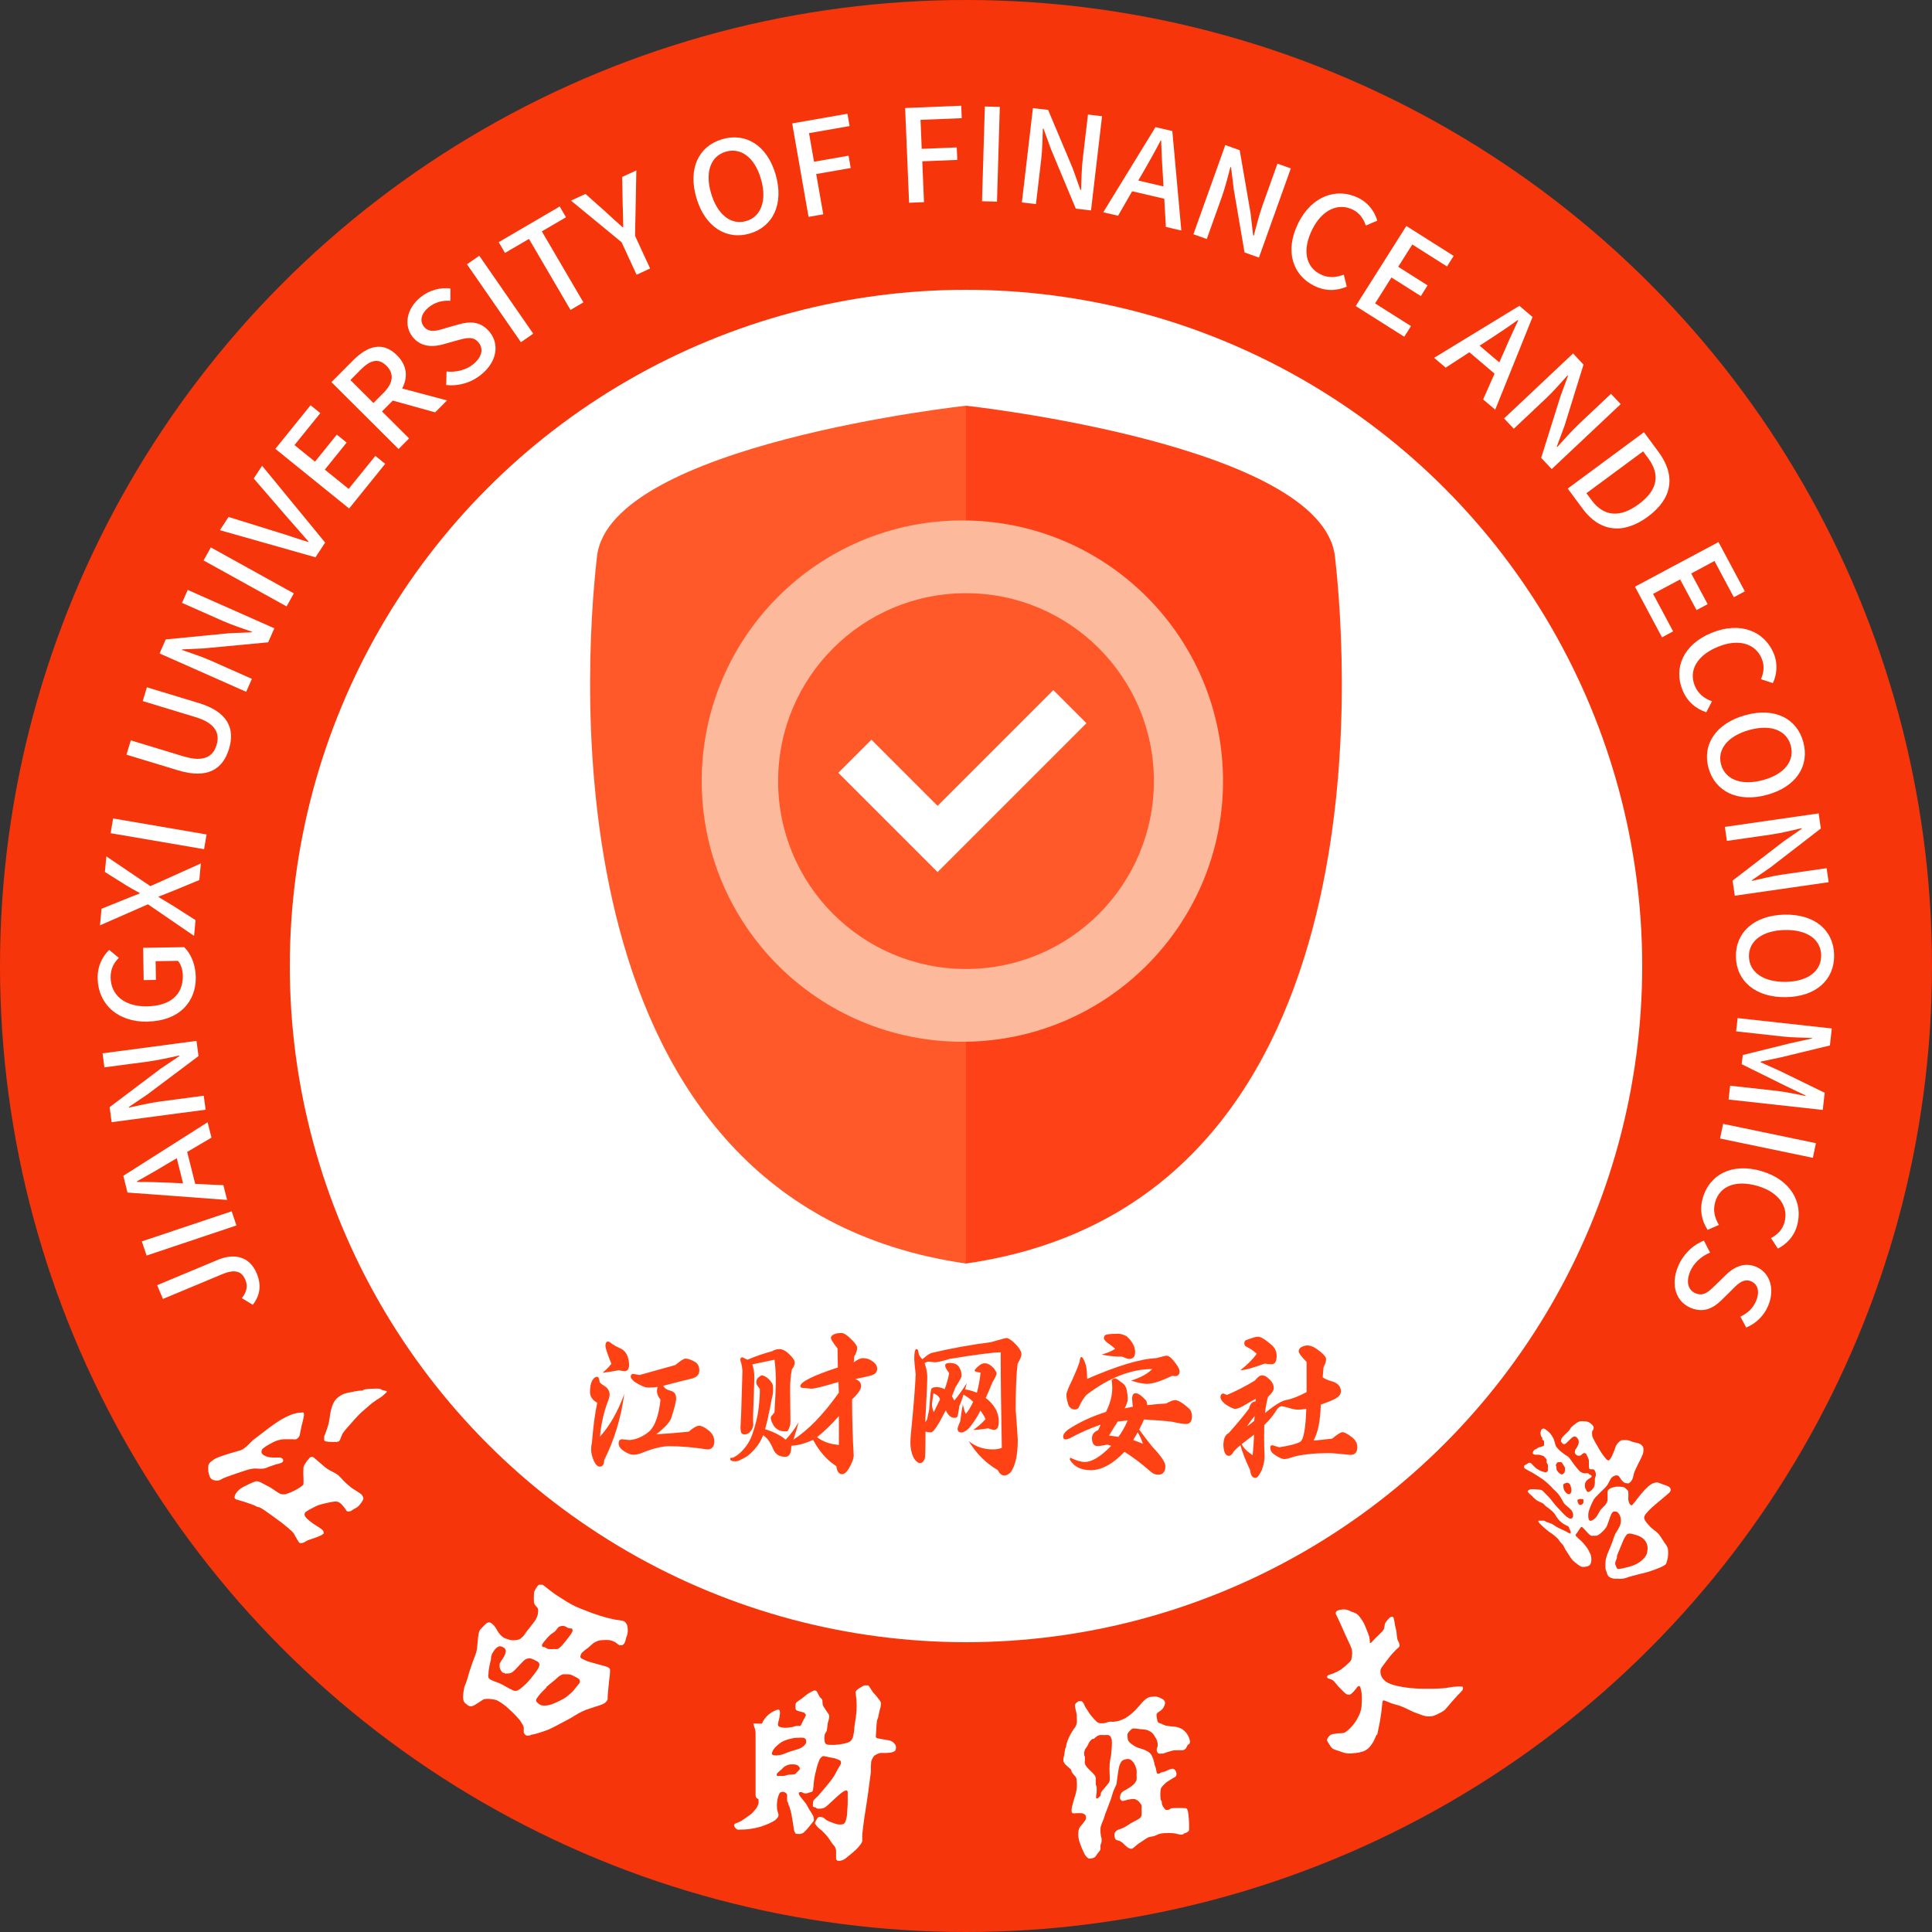 <?xml version="1.0" encoding="UTF-8"?>
<svg xmlns="http://www.w3.org/2000/svg" viewBox="0 0 240 240">
  <rect x="0" y="0" width="240" height="240" fill="#333333" stroke="none"/>
  <defs>
    <style>
      .cls-1 {
        fill: #f7350a;
      }

      .cls-2 {
        fill: #fdb99c;
      }

      .cls-3, .cls-4 {
        fill: #fff;
      }

      .cls-4 {
        fill-rule: evenodd;
      }

      .cls-5 {
        fill: none;
      }

      .cls-6 {
        isolation: isolate;
      }

      .cls-7 {
        fill: #fe4116;
      }

      .cls-8 {
        fill: #ff4213;
      }

      .cls-9 {
        fill: #ff592a;
      }
    </style>
  </defs>
  <g id="_基本园" data-name="基本园" class="cls-6">
    <g id="_基本园-2" data-name="基本园">
      <circle class="cls-1" cx="120" cy="120" r="120"/>
    </g>
  </g>
  <g id="_椭圆_2" data-name="椭圆 2" class="cls-6">
    <g id="_椭圆_2-2" data-name="椭圆 2">
      <circle class="cls-3" cx="120" cy="120" r="84"/>
    </g>
  </g>
  <g id="JIANGXI_UNIVERSITY_OF_FINANCE_AND_ECONOMICS" data-name="JIANGXI UNIVERSITY OF FINANCE AND ECONOMICS">
    <g id="JIANGXI_UNIVERSITY_OF_FINANCE_AND_ECONOMICS-2" data-name="JIANGXI UNIVERSITY OF FINANCE AND ECONOMICS">
      <path class="cls-5" d="M120,24.98c52.95,0,95.87,42.92,95.87,95.87s-42.92,95.87-95.87,95.87S24.13,173.8,24.13,120.85,120,24.98,120,24.98Z"/>
      <path class="cls-3" d="M31.41,162.09l-1.37-.83c.65-.81.74-1.54.45-2.25-.46-1.09-1.27-1.39-2.87-.73l-7.38,3.08-.72-1.71,7.54-3.15c1.95-.81,3.91-.52,4.83,1.69.61,1.46.42,2.72-.49,3.9Z"/>
      <path class="cls-3" d="M18.21,155.97l-.59-1.76,11.16-3.74.59,1.76-11.16,3.74Z"/>
      <path class="cls-3" d="M23.25,143.1l1,3.97,3.5.16.46,1.83-12.37-.92-.52-2.08,10.47-6.65.48,1.91-3.02,1.78ZM21.95,143.89l-1.42.83c-1.14.7-2.33,1.36-3.53,2.04l.02.06c1.39,0,2.73.04,4.07.1l1.65.08-.78-3.12Z"/>
      <path class="cls-3" d="M13.87,139.42l-.25-1.89,6.34-4.78,2.31-1.55v-.08c-1.2.25-2.59.58-3.86.75l-5.44.72-.23-1.74,11.67-1.55.25,1.89-6.37,4.78-2.28,1.54v.08c1.2-.25,2.53-.58,3.8-.75l5.5-.73.23,1.74-11.67,1.55Z"/>
      <path class="cls-3" d="M18.36,126.92c-3.84.06-6.18-2.27-6.23-5.39-.03-1.66.69-2.79,1.43-3.53l1.2.99c-.58.58-1.03,1.31-1.02,2.45.04,2.19,1.75,3.62,4.52,3.57,2.8-.04,4.49-1.37,4.45-3.8-.01-.72-.23-1.44-.61-1.85l-2.77.04.04,2.33-1.52.02-.07-4.01,5.1-.08c.8.77,1.41,2.09,1.44,3.7.05,3.15-2.12,5.47-5.97,5.54Z"/>
      <path class="cls-3" d="M18.39,112.33l-5.97,2.62.19-2.06,2.87-1.16c.57-.24,1.12-.44,1.85-.73v-.08c-.67-.37-1.17-.64-1.69-.96l-2.61-1.64.18-1.94,5.47,3.7,6.27-2.82-.19,2.06-3.06,1.27c-.62.25-1.25.49-2,.79v.06c.68.4,1.26.75,1.82,1.09l2.77,1.77-.18,1.96-5.74-3.93Z"/>
      <path class="cls-3" d="M13.74,103.5l.31-1.83,11.61,1.99-.31,1.83-11.61-1.99Z"/>
      <path class="cls-3" d="M22.14,95.7l-6.43-1.95.54-1.78,6.55,1.99c2.54.77,3.67.01,4.1-1.4.43-1.42-.08-2.71-2.62-3.48l-6.55-1.99.52-1.71,6.43,1.95c3.67,1.11,4.52,3.21,3.77,5.7-.76,2.49-2.63,3.78-6.31,2.67Z"/>
      <path class="cls-3" d="M19.82,81.17l.77-1.74,7.9-.77,2.78-.11.03-.07c-1.15-.4-2.51-.85-3.68-1.37l-5.01-2.22.71-1.61,10.76,4.77-.77,1.74-7.93.75-2.75.13-.03.07c1.15.4,2.45.82,3.62,1.34l5.07,2.25-.71,1.61-10.76-4.77Z"/>
      <path class="cls-3" d="M25.29,69.62l.9-1.62,10.31,5.71-.9,1.62-10.31-5.71Z"/>
      <path class="cls-3" d="M27.31,65.87l1.08-1.65,6.06,1.88c1.34.4,2.45.82,3.81,1.22l.04-.07c-.92-1.08-1.72-1.95-2.64-3.01l-4.14-4.8,1.04-1.58,7.83,9.54-1.2,1.83-11.88-3.37Z"/>
      <path class="cls-3" d="M34.21,55.75l4.37-5.41,1.21.98-3.21,3.97,2.55,2.06,2.71-3.36,1.22.99-2.71,3.36,2.96,2.39,3.32-4.1,1.22.99-4.48,5.55-9.15-7.4Z"/>
      <path class="cls-3" d="M54.04,51.22l-5.25-1.46-1.34,1.35,3.37,3.35-1.31,1.32-8.34-8.31,2.72-2.73c1.72-1.72,3.62-2.41,5.42-.61,1.29,1.29,1.37,2.75.65,4.13l5.57,1.48-1.48,1.49ZM46.39,50.06l1.25-1.26c1.21-1.21,1.36-2.37.36-3.37-1.01-1-2.02-.7-3.22.52l-1.25,1.26,2.87,2.86Z"/>
      <path class="cls-3" d="M55.43,47.83l.04-1.68c1.19.12,2.43-.18,3.31-.9,1.11-.9,1.3-1.92.68-2.69-.68-.83-1.51-.59-2.66-.28l-1.71.48c-1.18.34-2.73.44-3.81-.88-1.17-1.44-.78-3.55.96-4.96,1.07-.87,2.44-1.24,3.71-1.09v1.53c-1-.05-1.88.16-2.69.81-.93.76-1.18,1.7-.58,2.43.64.78,1.61.49,2.6.18l1.69-.48c1.45-.42,2.78-.38,3.87.96,1.19,1.47.94,3.65-1.06,5.27-1.25,1.02-2.83,1.47-4.34,1.3Z"/>
      <path class="cls-3" d="M58.01,32.83l1.53-1.06,6.7,9.68-1.53,1.06-6.7-9.68Z"/>
      <path class="cls-3" d="M65.71,29.68l-2.98,1.74-.78-1.34,7.58-4.43.78,1.34-3,1.75,5.16,8.82-1.6.94-5.16-8.82Z"/>
      <path class="cls-3" d="M77.2,30.08l-6.27-5.16,1.8-.83,2.54,2.26c.7.65,1.35,1.25,2.09,1.89l.06-.03c-.03-.97-.02-1.88-.07-2.82l-.06-3.41,1.76-.81-.16,8.13,1.87,4.05-1.68.78-1.87-4.05Z"/>
      <path class="cls-3" d="M86.5,24.55c-1.06-3.64.31-6.41,3.22-7.26,2.9-.85,5.57.74,6.63,4.38,1.06,3.64-.31,6.49-3.21,7.34-2.9.85-5.58-.82-6.64-4.46ZM94.52,22.21c-.78-2.66-2.48-3.91-4.35-3.37s-2.62,2.52-1.84,5.17,2.48,3.99,4.36,3.45,2.61-2.6,1.83-5.25Z"/>
      <path class="cls-3" d="M98.4,15.33l6.87-1.2.27,1.53-5.04.88.62,3.55,4.29-.75.27,1.53-4.29.75.88,5-1.83.32-2.03-11.6Z"/>
      <path class="cls-3" d="M112.44,13.42l6.97-.29.06,1.55-5.12.21.15,3.6,4.35-.18.07,1.55-4.35.18.21,5.07-1.85.08-.49-11.77Z"/>
      <path class="cls-3" d="M122.35,13.23l1.85.05-.35,11.77-1.86-.05.35-11.77Z"/>
      <path class="cls-3" d="M128.31,13.43l1.89.22,3.08,7.32.93,2.62h.08c.05-1.21.07-2.64.22-3.91l.64-5.45,1.75.21-1.37,11.7-1.89-.22-3.07-7.35-.94-2.59h-.08c-.05,1.21-.06,2.58-.21,3.85l-.65,5.52-1.75-.2,1.37-11.7Z"/>
      <path class="cls-3" d="M144.63,24.69l-3.99-.93-1.75,3.04-1.84-.43,6.49-10.58,2.09.49,1.12,12.36-1.92-.45-.2-3.5ZM144.53,23.17l-.09-1.65c-.1-1.34-.14-2.7-.2-4.07h-.06c-.63,1.22-1.29,2.4-1.95,3.55l-.83,1.43,3.13.73Z"/>
      <path class="cls-3" d="M152.21,18.02l1.79.64,1.35,7.82.32,2.76.08.03c.32-1.18.66-2.57,1.09-3.77l1.85-5.17,1.66.59-3.96,11.08-1.79-.64-1.34-7.85-.33-2.73-.08-.03c-.32,1.18-.64,2.51-1.07,3.71l-1.87,5.23-1.66-.59,3.96-11.08Z"/>
      <path class="cls-3" d="M161.26,27.74c1.7-3.44,4.82-4.47,7.49-3.15,1.32.65,2.04,1.79,2.34,2.82l-1.43.61c-.27-.83-.74-1.54-1.6-1.97-1.82-.9-3.84,0-5.06,2.48-1.24,2.51-.82,4.63,1.04,5.55.96.48,1.92.41,2.89.04l.37,1.49c-1.33.56-2.67.57-4.04-.1-2.65-1.31-3.71-4.3-2-7.76Z"/>
      <path class="cls-3" d="M174.7,28.07l5.88,3.72-.83,1.31-4.31-2.73-1.75,2.77,3.65,2.31-.84,1.33-3.65-2.31-2.03,3.22,4.46,2.82-.84,1.32-6.03-3.81,6.29-9.95Z"/>
      <path class="cls-3" d="M185.65,46.41l-3.12-2.65-2.94,1.91-1.44-1.22,10.59-6.46,1.64,1.39-4.64,11.51-1.5-1.27,1.42-3.21ZM186.25,45.01l.67-1.51c.52-1.23,1.1-2.46,1.68-3.71l-.05-.04c-1.12.81-2.24,1.56-3.36,2.29l-1.39.9,2.45,2.08Z"/>
      <path class="cls-3" d="M195.4,43.9l1.31,1.39-2.35,7.58-.97,2.61.05.06c.82-.9,1.76-1.98,2.69-2.86l3.99-3.76,1.21,1.28-8.57,8.07-1.31-1.39,2.38-7.6.95-2.59-.05-.06c-.82.9-1.71,1.94-2.64,2.82l-4.04,3.81-1.21-1.28,8.57-8.07Z"/>
      <path class="cls-3" d="M204.21,53.68l1.82,2.46c2.15,2.91,1.77,5.75-1.32,8.04-3.07,2.27-6,1.87-8.09-.96l-1.87-2.53,9.47-7ZM197.71,62.13c1.5,2.03,3.51,2.24,5.86.5,2.37-1.75,2.68-3.67,1.18-5.7l-.64-.86-7.04,5.2.64.86Z"/>
      <path class="cls-3" d="M213.47,67.32l3.28,6.14-1.37.73-2.4-4.5-2.89,1.55,2.04,3.81-1.38.74-2.04-3.81-3.36,1.79,2.49,4.66-1.38.74-3.36-6.29,10.39-5.55Z"/>
      <path class="cls-3" d="M212.66,78.6c3.56-1.45,6.57-.15,7.69,2.6.55,1.36.34,2.69-.12,3.66l-1.48-.49c.35-.8.47-1.64.11-2.53-.77-1.88-2.87-2.55-5.43-1.5-2.59,1.05-3.68,2.91-2.9,4.84.4.99,1.16,1.58,2.14,1.94l-.71,1.36c-1.36-.46-2.38-1.35-2.95-2.75-1.12-2.74.07-5.68,3.64-7.13Z"/>
      <path class="cls-3" d="M216.81,88.84c3.66-1.01,6.4.41,7.2,3.33s-.83,5.55-4.48,6.56c-3.66,1.01-6.48-.41-7.29-3.32s.91-5.56,4.57-6.57ZM219.02,96.9c2.67-.73,3.95-2.41,3.43-4.3-.52-1.88-2.47-2.66-5.14-1.92s-4.03,2.42-3.51,4.3c.52,1.88,2.55,2.65,5.22,1.92Z"/>
      <path class="cls-3" d="M225.92,101.04l.27,1.88-6.28,4.85-2.29,1.58v.08c1.2-.27,2.59-.62,3.86-.8l5.43-.78.25,1.74-11.66,1.68-.27-1.88,6.32-4.86,2.26-1.57v-.08c-1.2.27-2.53.61-3.79.79l-5.5.79-.25-1.74,11.66-1.68Z"/>
      <path class="cls-3" d="M221.68,113.62c3.79-.08,6.1,1.97,6.16,5,.06,3.02-2.17,5.18-5.96,5.25s-6.18-1.99-6.24-5.01c-.06-3.02,2.25-5.16,6.04-5.24ZM221.85,121.97c2.77-.05,4.42-1.37,4.38-3.32-.04-1.95-1.74-3.18-4.51-3.12-2.77.06-4.5,1.35-4.46,3.3s1.82,3.19,4.59,3.14Z"/>
      <path class="cls-3" d="M227.55,127.76l-.23,2.11-6.15,1.49c-.81.18-1.63.33-2.46.52v.08c.76.36,1.53.67,2.28,1.02l5.68,2.77-.24,2.13-11.7-1.29.19-1.72,5.79.64c1.05.12,2.54.43,3.6.64v-.06s-2.59-1.24-2.59-1.24l-5.36-2.65.13-1.14,5.81-1.44,2.8-.62v-.06c-1.07-.04-2.59-.06-3.64-.18l-5.79-.64.18-1.65,11.7,1.29Z"/>
      <path class="cls-3" d="M225.58,142.01l-.38,1.82-11.53-2.4.38-1.82,11.53,2.4Z"/>
      <path class="cls-3" d="M218.82,145.48c3.68,1.08,5.24,3.97,4.4,6.83-.41,1.41-1.41,2.32-2.37,2.79l-.85-1.3c.77-.41,1.39-.99,1.66-1.91.57-1.95-.66-3.78-3.31-4.56-2.69-.79-4.7-.01-5.28,1.98-.3,1.03-.08,1.96.46,2.85l-1.4.62c-.78-1.21-1.02-2.53-.6-3.99.83-2.84,3.59-4.4,7.29-3.31Z"/>
      <path class="cls-3" d="M211.66,154.11l.77,1.49c-1.11.46-2.05,1.32-2.48,2.37-.54,1.32-.23,2.31.69,2.69.99.41,1.61-.2,2.46-1.02l1.27-1.24c.88-.87,2.19-1.69,3.77-1.04,1.72.71,2.38,2.75,1.52,4.82-.52,1.27-1.55,2.25-2.74,2.73l-.72-1.35c.89-.43,1.57-1.03,1.96-1.99.46-1.11.22-2.05-.65-2.41-.93-.38-1.65.34-2.37,1.08l-1.25,1.23c-1.08,1.06-2.26,1.66-3.86,1-1.75-.72-2.57-2.75-1.58-5.14.62-1.49,1.78-2.64,3.2-3.21Z"/>
    </g>
  </g>
  <g id="_形状_1" data-name="形状 1" class="cls-6">
    <g id="_形状_1-2" data-name="形状 1">
      <path class="cls-9" d="M74.16,69.12c-1.6,13.92-6.21,80.36,45.84,87.84V50.4s-44.24,4.8-45.84,18.72Z"/>
    </g>
  </g>
  <g id="_形状_2" data-name="形状 2" class="cls-6">
    <g id="_形状_2-2" data-name="形状 2">
      <path class="cls-7" d="M165.83,69.12c-1.6-13.92-45.84-18.72-45.84-18.72v106.56c52.05-7.48,47.44-73.92,45.84-87.84Z"/>
    </g>
    <circle class="cls-2" cx="119.55" cy="97.03" r="32.38"/>
    <circle class="cls-9" cx="120" cy="97.03" r="23.34"/>
  </g>
  <g id="_江财网安社" data-name="江财网安社">
    <g>
      <rect class="cls-5" x="54.68" y="167.33" width="130.61" height="19.91"/>
      <path class="cls-8" d="M74.19,171.03c.15,0,.25.21.3.64.03.11.25.29.66.54.39.27.58.62.58,1.06,0,.21-.13.63-.38,1.26-.43,1.27-.7,2.58-.82,3.94,1.23-1.37,2.23-3.14,3.02-5.3-.41,2.99-1.25,5.73-2.5,8.22,0,.53-.19.8-.56.8-.27,0-.52-.27-.76-.8-.2-.52-.3-.97-.3-1.34,0-.27.03-.55.1-.84.17-2.05.39-3.71.66-4.96-.6-.32-.9-.77-.9-1.34s.09-1.05.26-1.38c.17-.33.39-.5.64-.5ZM74.85,170.53c.43-.35.79-.72,1.1-1.12-.49-1.2-.74-1.94-.74-2.22,0-.36.11-.54.34-.54.09,0,.27.11.52.32.23.16.57.35,1.04.56.63.28.97.93,1.04,1.96,0,.56-.19.84-.56.84-.19,0-.43-.04-.74-.12-.69.15-1.36.25-2,.32ZM78.21,178.89c.91-.08,1.75-.47,2.54-1.16.67-.72,1.1-2.01,1.3-3.86-.29-.36-.44-.71-.44-1.04,0-.2.03-.38.08-.54-.31.05-.69.08-1.16.08-.41,0-.99-.25-1.74-.74-.29-.27-.44-.47-.44-.6,0-.24.11-.36.34-.36l.76.14c1.97-.56,3.45-.97,4.44-1.24.64-.53,1.06-.8,1.26-.8.29,0,.63.11,1.02.32.47.21.7.59.7,1.14s-.33.88-1,1.04l-1.16.28-2.34.6c.2.32.5.52.9.6.25.07.44.18.55.33s.17.36.17.63c0,.39-.2,1.19-.6,2.42-.17.53-.79,1.21-1.86,2.04,1.01-.05,2.35-.16,4.02-.32.57-.49,1.01-.74,1.3-.74s.67.19,1.18.58c.47.39.7.84.7,1.36,0,.67-.29,1-.88,1-1.73-.27-3.31-.4-4.72-.4-.87,0-1.99.27-3.36.82-.39.16-.75.24-1.1.24s-.78-.18-1.3-.54c-.35-.27-.52-.56-.52-.88s.15-.5.44-.5l.92.1Z"/>
      <path class="cls-8" d="M108.97,170.01c0,.43-.25.71-.76.86-.51.13-1.17.28-1.98.44.49.16.74.45.74.88,0,.39-.37.93-1.12,1.64,0,2.44.07,4.77.2,6.98,0,.29-.13.71-.4,1.24-.36.72-.71,1.08-1.04,1.08-.39,0-.63-.33-.72-1-1.15-.73-2.11-1.82-2.88-3.26-1.07.47-1.97.71-2.7.72l-.02.12c0,.84-.25,1.26-.74,1.26-.71,0-1.19-.29-1.46-.88-.33-.79-.67-1.31-1.02-1.58l-.26-.24c-.25.64-.59,1.21-1.02,1.7s-.8.83-1.12,1.02c-.11.05-.26.14-.47.25-.21.11-.37.19-.49.23-.12.04-.25.06-.4.06-.4,0-.6-.1-.6-.3,0-.07.02-.11.06-.12.04-.01.09-.02.16-.03.07,0,.12-.01.16-.01.49-.25.96-.64,1.39-1.16.43-.52.76-1.09.97-1.72.4-1.13.66-2.2.78-3.19.12-.99.17-1.81.16-2.45-.07-.11-.14-.21-.22-.31-.08-.1-.14-.19-.17-.26-.03-.07-.05-.17-.05-.29,0-.16.05-.31.14-.44.09-.13.26-.27.5-.4.25,0,.55.15.9.46.19.19.32.36.41.52.09.16.13.33.13.5,0,.05,0,.2,0,.44,0,.24-.03.49-.11.76-.05.23-.1.47-.15.74-.05.27-.08.47-.11.6-.23,1.12-.43,2.01-.62,2.68.37.09.81.26,1.31.5s.92.51,1.25.8c.65-.71,1.19-1.43,1.6-2.18-.11.48-.32,1.2-.64,2.16,1.84-1.17,3.72-3.11,5.64-5.82l-.04-1.34c-1.84.56-2.97.84-3.38.84-.15-.01-.49-.05-1.02-.1-.23,0-.34-.07-.34-.22,0-.52,1.55-1.29,4.66-2.32l-.04-2.36c-.55-.69-.82-1.13-.82-1.32,0-.17.13-.32.38-.44.23-.11.54-.16.94-.16.28,0,.66.24,1.14.72.53.49.8.87.8,1.14,0,.31-.13.67-.38,1.1l-.04.68c.49-.35.86-.52,1.1-.52.43,0,.81.11,1.14.34.44.28.66.6.66.96ZM91.99,169.07c-.01-.05-.02-.11-.02-.18,0-.09.02-.16.07-.21s.1-.07.17-.07.13.03.18.08l.46.22c1.11-.47,2.11-.81,3.02-1.04.32-.19.64-.28.96-.28.37,0,.77.21,1.2.62.47.45.7.81.7,1.06s-.12.52-.36.84c-.15.76-.22,1.58-.22,2.46l.04,4.04c0,.4-.12.79-.36,1.18-.07.01-.17.02-.3.02-.41,0-.75-.1-1.01-.29-.26-.19-.43-.4-.51-.61-.17-.31-.26-.55-.26-.74,0-.15.05-.26.16-.34l.3-.38c.11-1.81.16-3.11.16-3.9,0-1.01-.05-1.89-.16-2.64l-2.76.58c.17.45.26,1.01.26,1.68l-.16,4.78v.46l.02.5c0,.19-.04.36-.11.53-.07.17-.21.36-.41.57-.04.01-.12.05-.23.1-.11.05-.22.08-.33.08-.13,0-.26-.05-.38-.16-.08-.16-.12-.39-.12-.68l.02-.5c.01-.11.02-.25.02-.44l.04-.84c.08-2.59.13-4.34.16-5.26-.04-.52-.12-.93-.24-1.24ZM104.21,175.91c-.93,1.05-1.84,1.93-2.72,2.62.73.56,1.64.88,2.72.96v-3.58Z"/>
      <path class="cls-8" d="M114.07,167.87c.05.43.23.75.52.98.51-.45.88-.71,1.12-.78,2.36-.56,4.82-1.01,7.38-1.34,1.2-.35,1.85-.52,1.94-.52.19,0,.47.17.86.5.67.64,1,1.14,1,1.5,0,.27-.16.67-.48,1.2-.16,1.28-.24,3.19-.24,5.72.17,2.25.26,3.51.26,3.78,0,1.81-.29,3.13-.86,3.96-.27.28-.54.42-.82.42-.31,0-.58-.23-.82-.68-1.45-.84-2.65-2.04-3.6-3.6.83.69,1.83,1.04,3,1.04.48,0,.85-.07,1.12-.2-.09-4.52-.14-8.47-.14-11.86-.89,0-3.01.27-6.36.82-.89.28-1.51.42-1.86.42-.36-.05-.61-.08-.76-.08-.11,0-.27.05-.48.16.23.65.34,1.23.34,1.74,0,.69-.09,2.57-.26,5.64l.24-.36.26-1.26c.09-1.4.17-2.22.24-2.46.04-.2.27-.3.68-.3.31,0,.64.09,1,.26.25-.67.44-1.33.56-2-.33-.44-.5-.75-.5-.92,0-.23.19-.34.58-.34.28,0,.52.05.72.14.23.09.41.29.54.58.13.24.2.54.2.9,0,.13-.25.6-.76,1.4-.15.36-.29.73-.44,1.12l.3.52c.48-.56.99-1.27,1.54-2.14l-.2.78c.43.04.91.17,1.46.4.21-.77.37-1.61.46-2.5-.49-.07-.74-.15-.74-.24,0-.11.17-.31.52-.6.23-.21.48-.32.76-.32.35,0,.73.22,1.14.66.2.29.3.49.3.58,0,.23-.17.59-.5,1.1-.29.73-.57,1.39-.84,1.96,1.08.85,1.62,1.82,1.62,2.9,0,.72-.19,1.08-.58,1.08-.13,0-.38-.07-.74-.2-.79.13-1.41.2-1.86.2.49-.31,1.01-.75,1.54-1.34-.17-.37-.39-.73-.64-1.06-.35.72-.81,1.43-1.38,2.14-.39.39-.72.58-1,.58-.09,0-.2-.03-.32-.1-.09-.11-.14-.22-.14-.34,0-.13.11-.46.34-.98.08-.71.19-1.41.32-2.1.07.44.19.85.36,1.22.33-.39.64-.89.92-1.52-.31-.31-.71-.6-1.2-.88-.15.49-.32.97-.52,1.42-.07.48-.13.88-.2,1.2-.04.17-.17.26-.4.26-.44,0-.8-.31-1.08-.94-.93,1.83-1.54,2.74-1.82,2.74-.29,0-.53-.03-.7-.1,0,2.01-.03,3.13-.08,3.34-.15.39-.34.58-.58.58-.28,0-.56-.23-.84-.7-.25-.55-.38-1.16-.38-1.84,0-.28.03-.77.1-1.48.29-2.89.48-5.23.56-7-.12-1.03-.18-1.67-.18-1.92,0-.81.09-1.22.28-1.22.12,0,.19.09.22.28ZM115.99,175.43l.78-1.58c-.08-.33-.35-.59-.82-.78l-.18,1.34c0,.31.07.65.22,1.02Z"/>
      <path class="cls-8" d="M138.95,171.45c.27.21.44.34.52.38.27.21.44.51.51.9s.11.73.11,1.04-.13.71-.38,1.18l1.02-.2c-.07-.53-.1-.9-.1-1.1.03-.2.07-.35.14-.44.07-.09.17-.14.3-.14.31,0,.73.29,1.26.86.12.17.18.38.18.62.92-.11,1.71-.17,2.36-.2.48-.28.85-.42,1.12-.42.37,0,.96.36,1.76,1.08.21.23.32.54.32.94,0,.63-.25.94-.76.94-.32,0-.89-.09-1.72-.28-.73-.09-1.89-.19-3.48-.28-.16.4-.36.82-.6,1.26.47.65,1.02,1.37,1.66,2.16,1.07,1.11,1.6,1.91,1.6,2.4-.01.69-.31,1.04-.9,1.04-.36,0-.69-.14-.98-.42-1.04-.92-2.11-1.73-3.2-2.42-1.45,1.52-2.85,2.28-4.2,2.28-1.21,0-2.08-.44-2.6-1.32l.06-.24c.71.36,1.31.54,1.82.54.88,0,1.97-.67,3.26-2l-.48-.16c-.52.12-.93.18-1.24.18-.21,0-.38-.08-.49-.25s-.17-.41-.17-.73c0-.45.26-.79.78-1l.3-.68c-1.28.45-2.47.97-3.58,1.56-.33.19-.59.28-.76.28-.21,0-.32-.11-.32-.34,0-.27.19-.55.58-.86,1.37-.91,2.95-1.65,4.74-2.22.52-1.04.78-2.03.78-2.98,0-.35-.03-.66-.08-.94.12-.16.25-.24.4-.24.11,0,.26.07.46.22ZM134.33,168.57c.15,0,.33.32.54.96.11.36.17.95.18,1.76,3.75-1.63,6.61-2.49,8.6-2.58.72-.2,1.15-.3,1.3-.3.17,0,.4.15.68.44.6.69.9,1.19.9,1.5,0,.4-.19.6-.56.6l-.38-.04c-1.37.67-2.41,1-3.12,1-.43,0-1.08-.13-1.96-.4,1.23-.4,2.1-.88,2.62-1.44-2.61,0-5.31,1.05-8.08,3.14-.36.32-.71.87-1.06,1.66-.11.15-.27.22-.48.22-.33,0-.59-.17-.78-.52-.17-.52-.26-.96-.26-1.32,0-.24.24-.85.72-1.82.36-.79.67-1.53.92-2.24.04-.41.11-.62.22-.62ZM136.85,168.27c.73-.21,1.29-.45,1.68-.72-.12-.12-.33-.29-.62-.5-.52-.36-.78-.62-.78-.78,0-.25.09-.41.26-.46.21-.08.73-.12,1.56-.12.29,0,.63.11,1.02.32.69.64,1.04,1.29,1.04,1.96,0,.56-.25.84-.76.84-.13,0-.42-.09-.86-.28-.88,0-1.73-.09-2.54-.26ZM137.77,178.33c.53.07.92.12,1.16.16.39-.49.77-1.17,1.16-2.04l-1.24.14c-.39.59-.75,1.17-1.08,1.74ZM140.77,178.89c.29.09.69.25,1.2.46-.16-.52-.37-.99-.64-1.42l-.56.96Z"/>
      <path class="cls-8" d="M154.71,174.49c-.55.35-.97.52-1.28.52-.23,0-.63-.19-1.22-.58-.4-.33-.6-.62-.6-.86,0-.31.13-.46.4-.46l.4.18c1.11-.47,2.26-1.06,3.46-1.78.36-.44.65-.66.86-.66.28,0,.53.1.74.3.51.4.76.83.76,1.28,0,.29-.24.66-.72,1.1-.2.76-.32,1.43-.36,2,1.21-1,2.1-1.54,2.66-1.62.67-.12,1.5-.45,2.5-.98v-3.74c-.65-.67-.98-1.11-.98-1.32,0-.39.33-.63,1-.74.41,0,.81.14,1.2.42.8.56,1.2.99,1.2,1.28s-.11.62-.32,1.02l-.1,1.24c.27.2.62.36,1.06.48.8.21,1.2.64,1.2,1.28,0,.36-.25.67-.76.94-.49.24-1.07.47-1.74.7-.05,2-.35,3.49-.9,4.46.57-.04,1.35-.12,2.32-.24.64-.53,1.06-.8,1.26-.8.27,0,.69.23,1.26.68.4.33.6.73.6,1.18,0,.64-.29.96-.86.96-1.4-.15-2.3-.22-2.7-.22-1.65,0-3.06.14-4.22.42-.63.21-1.05.32-1.26.32-.35,0-.81-.22-1.4-.66-.25-.2-.38-.46-.38-.78,0-.19.1-.28.3-.28l.8.26c1.35-.21,2.22-.44,2.62-.68.43-.27.68-1.63.76-4.1-.43.07-.75.1-.98.1-.35,0-.65-.05-.92-.14-.63-.19-1.01-.28-1.16-.28-.2.01-.39.14-.58.38-.35.61-.87,1.27-1.58,1.96-.01.65-.02,1.18-.02,1.58,0,.64.02,1.42.06,2.34,0,.45-.11,1-.34,1.64-.31.67-.57,1-.8,1-.37,0-.59-.33-.66-.98-.55-1.15-.95-2.17-1.2-3.08-.33.25-.61.52-.84.8-.2.35-.4.52-.6.52-.4,0-.63-.43-.68-1.28,0-.83.22-1.34.66-1.54,1.13-1.28,1.97-2.29,2.52-3.04.15-.6.42-.9.82-.9l.02-.32c-.33.17-.76.41-1.28.72ZM156.11,168.17c-.32-.32-.73-.61-1.24-.86-.2-.08-.3-.23-.3-.44,0-.2.08-.33.24-.4.73-.28,1.22-.42,1.46-.42.35,0,.93.36,1.76,1.08.37.36.56.79.56,1.28,0,.71-.21,1.06-.62,1.06-.31,0-.59-.03-.86-.08-1.49.55-2.5.82-3.02.82.91-.72,1.58-1.4,2.02-2.04ZM155.61,180.77c.08-.84.14-1.69.18-2.56-.52.4-1.03.79-1.54,1.18.19.45.64.91,1.36,1.38ZM155.81,176.49l.04-.58c-.31.36-.62.78-.94,1.26.33-.2.63-.43.9-.68Z"/>
    </g>
  </g>
  <g id="_图层_10" data-name="图层 10">
    <g>
      <path id="svg_5" data-name="svg 5" class="cls-4" d="M42.21,178.95c.1-.31.23-.62.37-.91.2-.27.41-.54.64-.78l.5-.57.38-.43c.3-.31.58-.63.9-.91.32-.28.82-.7,1.19-1.03.2-.15.42-.3.63-.44.21-.14.36-.21.52-.33.23-.17.44-.36.64-.56,0,0,.12-.13.06-.17-.06-.04-.36-.08-.53-.14-.12-.07-.24-.12-.37-.17-.25-.02-.5-.02-.75,0-.35,0-.7.03-1.04.08-.13,0-.23.13-.36.15-.13.02-.45,0-.68.07-.19.02-.37.05-.56.1-.35.05-.7.13-1.03.24-.25.1-.48.24-.69.4-.17.13-.32.28-.44.45-.13.19-.23.4-.31.62-.1.29-.18.59-.24.89-.06.25-.06.52-.11.78-.05.26-.08.44-.14.66-.06.23-.2.65-.32.98-.12.33-.14.33-.2.51,0,.11,0,.22,0,.33-.02.05-.02.1,0,.15.05.06.11.1.18.13.22.04.43.07.65.07h.46c.09.01.19.01.28,0,.09-.02.18-.04.26-.08.03-.03.06-.06.08-.1h.01s0-.01,0-.01ZM32.71,180.72c-.08-.07-.18-.13-.21-.23-.03-.1-.03-.2,0-.3.03-.1.09-.19.17-.26.25-.2.52-.38.81-.53.32-.19.65-.35,1-.47.26-.08.53-.13.79-.14h1.09c.14.03.29.03.43,0,.12-.05.23-.14.31-.25.08-.1.14-.23.15-.36.08-.33.12-.66.2-1,.08-.33.21-.76.28-1.19.04-.15.04-.3,0-.45,0-.04-.04-.08-.08-.08-.27,0-.53.03-.8.08-.28.06-.55.14-.81.25-.26.11-.52.23-.77.37-.18.09-.36.19-.53.3-.45.28-.89.59-1.32.91-.43.32-.81.61-1.19.91-.38.31-.52.38-.76.58s-.5.5-.76.74c-.18.16-.36.31-.56.44-.16.08-.33.15-.51.19-.28.09-.59.15-.88.25-.28.09-.76.23-1.13.36-.37.13-.53.19-.8.31-.17.08-.32.18-.46.3-.15.09-.28.21-.38.34-.06.08-.1.18-.11.28-.03.24-.03.49,0,.74.04.23.11.46.2.68.06.12.15.22.26.29.1.07.21.1.33.11.18.04.37.04.55,0,.21-.06.38-.21.58-.28.39-.17.8-.31,1.19-.44.63-.21,1.27-.45,1.91-.63.24-.06.48-.1.72-.12.4,0,.82.08,1.19,0,.2-.04.4-.11.58-.21l.89-.3c.25-.04.49-.12.72-.21.1-.05.16-.15.18-.26,0-.1-.04-.2-.12-.27-.08-.06-.17-.1-.26-.11h-.88c-.24,0-.48-.04-.71-.09-.16-.06-.31-.13-.46-.21h-.06s0-.01,0-.01ZM37.51,191.68c-.09.02-.18.02-.26,0-.07-.03-.12-.08-.15-.14-.12-.18-.23-.38-.33-.56-.09-.17-.18-.33-.28-.49-.1-.13-.21-.25-.33-.36-.18-.17-.38-.32-.57-.49l-.65-.52c-.33-.25-.68-.51-1.02-.75l-1.04-.74c-.2-.12-.39-.26-.59-.36-.2-.09-.29-.06-.42-.12-.07-.03-.13-.07-.19-.11l-.28-.11c-.37-.14-.74-.27-1.12-.39-.38-.12-.63-.17-.94-.28-.08-.04-.14-.1-.19-.17-.03-.06-.03-.14,0-.2.04-.19.13-.36.25-.51.12-.15.25-.29.4-.4.14-.11.28-.2.44-.28l.76-.37c.25-.11.49-.23.75-.31.11-.02.21-.02.32,0,.19.06.37.14.53.24l.97.51c.2.12.39.26.59.39.2.13.38.27.59.38.1.06.21.09.32.08.13.02.25.02.38,0,.3-.09.59-.2.88-.33.28-.13.56-.28.82-.45.17-.1.32-.21.46-.34.05-.04.09-.11.09-.18.01-.22.01-.44,0-.65-.03-.45-.03-.91,0-1.36.03-.19.11-.37.23-.53.12-.21.27-.4.44-.57.05-.09.13-.17.23-.21.09-.04.19-.04.28,0,.13.08.25.18.36.28.4.33.78.69,1.19,1.02.16.12.32.23.5.33l.57.3c.18.09.34.19.5.31.32.28.58.62.89.91s.5.45.77.66c.27.21.55.34.81.53.16.09.3.19.44.31.08.1.15.21.2.33.04.1.04.21,0,.31-.12.25-.28.47-.46.68-.09.11-.2.21-.32.29-.12.08-.25.13-.37.2-.13.11-.28.2-.44.27-.13.05-.27.05-.4,0-.13-.07-.18-.23-.26-.34s-.24-.32-.38-.46c-.11-.13-.24-.24-.39-.32-.17-.07-.35-.1-.53-.08-.27.03-.53.07-.8.14-.4.08-.8.18-1.19.3-.24.09-.47.21-.69.33-.3.15-.6.31-.88.5-.07.05-.13.13-.15.21-.03.08-.03.17,0,.25.07.14.16.27.27.38.25.24.52.45.81.65.24.17.49.31.74.47.16.11.31.22.45.36.05.06.07.13.08.2.02.06.02.13,0,.19-.12.1-.25.19-.39.25-.24.12-.5.2-.75.3-.25.09-.56.17-.82.28-.26.12-.51.33-.71.33Z"/>
      <path id="svg_6" data-name="svg 6" class="cls-4" d="M69.34,202.2c-.17.14-.27.34-.44.49-.17.14-.42.27-.59.44-.23.22-.44.45-.64.7-.13.15-.24.3-.33.47-.02.06-.02.13,0,.19.02.05.06.08.11.11.1,0,.2,0,.3.06.09.06.23.15.36.19.26.02.53.02.8,0,.11.02.22.02.33,0,.12-.04.22-.1.31-.19.17-.15.32-.31.46-.49.24-.28.47-.59.71-.89.15-.19.28-.39.39-.61.02-.08.02-.17,0-.25-.01-.06-.05-.11-.11-.13-.14,0-.28,0-.43-.06-.08-.03-.15-.07-.21-.12-.1-.05-.21-.1-.32-.13h-.23c-.1.02-.2.04-.3.08-.08.02-.15.06-.2.12h.04ZM62.67,207.88c.16.02.32.02.47,0,.13,0,.25-.02.37-.08.15-.09.29-.19.42-.32.26-.25.49-.52.74-.78.25-.26.25-.27.39-.4.21-.2.48-.31.77-.3.09.02.19.04.27.08.09.03.18.07.27.11,0,0,.12.08.18.11.09.03.17.07.25.12.08.06.15.14.19.24.03.08.03.18,0,.26-.03.14-.09.28-.17.4-.12.19-.24.37-.38.55-.18.24-.36.47-.55.7-.18.22-.38.43-.58.63-.2.19-.42.38-.64.56-.14.11-.3.2-.46.27-.06.02-.12.02-.18,0-.06.02-.12.02-.18,0-.2-.08-.39-.19-.59-.28-.2-.09-.63-.37-.96-.53-.33-.17-.56-.23-.84-.34-.19-.07-.37-.15-.55-.24-.1-.06-.18-.14-.23-.25-.04-.15-.04-.31,0-.46,0-.36.08-.71.14-1.07.06-.36.11-.42.15-.63.05-.21,0-.39.08-.58.04-.14.11-.28.19-.4.1-.18.23-.35.38-.5.1-.1.23-.18.37-.23.08-.02.16-.02.24,0,.15.04.29.11.42.2.08.07.14.17.17.28.02.07.02.14,0,.21,0,.17-.11.34-.18.51-.07.17-.27.43-.4.64-.06.09-.11.18-.15.27-.04.19-.04.39,0,.58.03.12.09.23.15.33.05.09.12.16.2.23.09.04.19.06.28.07l-.06.05h0ZM67.9,209.61c-.25.25-.51.5-.75.76-.16.18-.31.37-.44.57-.05.06-.08.13-.1.2-.02.07-.02.14,0,.2.09.13.2.24.33.33.11.09.23.15.37.18.22.03.44.03.66,0,.2-.02.39-.07.58-.14.34-.13.68-.28,1.01-.45.25-.12.49-.25.71-.4.28-.21.55-.43.8-.68.24-.24.44-.51.65-.77.11-.12.21-.26.3-.4.03-.08.03-.18,0-.26-.01-.07-.05-.13-.11-.18-.13-.1-.28-.19-.43-.26l-.47-.24-.34-.08h-.29c-.15-.01-.3-.01-.45,0-.15.05-.3.12-.44.21-.21.15-.38.34-.58.51l-.65.52-.42.36.05.02h0ZM65.96,215.54c-.16.05-.32.08-.49.07-.09-.01-.18-.06-.24-.13-.08-.08-.13-.18-.17-.28v-.63c-.03-.11-.07-.21-.13-.31-.1-.18-.2-.35-.32-.52-.15-.19-.32-.38-.49-.56-.16-.19-.34-.36-.52-.53l-.64-.59c-.23-.19-.46-.37-.7-.53-.17-.12-.35-.22-.53-.31-.23-.08-.47-.13-.71-.15-.29-.04-.58-.04-.87,0-.16.07-.31.16-.45.27l-.58.37c-.12.09-.26.17-.4.21-.15.05-.3.05-.45,0-.14-.06-.27-.15-.37-.26-.13-.08-.23-.2-.3-.33-.07-.27-.09-.54-.06-.82.02-.27.06-.54.12-.81,0-.18.12-.34.18-.52.06-.18.19-.51.26-.77.07-.26.12-.45.19-.68.07-.23.27-.78.4-1.19.13-.4.27-.68.38-1.01.07-.2.13-.41.17-.62.07-.47.08-.95.14-1.42.02-.26.06-.51.13-.76.03-.1.07-.19.13-.27.17-.2.36-.39.53-.57.13-.13.27-.25.43-.34.08-.03.18-.03.26,0,.13.04.24.11.33.21.13.11.24.23.33.37.18.25.31.55.49.78.1.14.22.26.36.37.08.08.18.14.28.19.11.05.23.1.34.13.17.06.35.11.52.15.16.02.32.02.47,0,.17,0,.33-.04.49-.09.11-.04.2-.1.28-.18.13-.11.25-.23.36-.36.09-.12.18-.27.27-.4l.49-.62c.2-.27.43-.53.62-.82.11-.17.2-.35.26-.55.06-.15.09-.31.09-.47.02-.13.02-.26,0-.39-.03-.07-.07-.14-.12-.2-.07-.11-.18-.18-.25-.28-.07-.1-.11-.21-.14-.32-.02-.36-.02-.73,0-1.09,0-.12.03-.25.08-.36.08-.17.17-.33.28-.47.06-.11.14-.21.24-.28.08-.02.16-.02.24,0,.08-.02.17-.02.25,0,.13.09.25.18.37.28l.57.45c.25.19.51.38.78.56.27.18.8.52,1.19.76.39.24.78.46,1.19.65.4.19.85.36,1.28.52.43.17,1.08.42,1.63.59.55.18,1.1.32,1.67.45.57.13.83.11,1.25.21.11.02.21.08.3.15.1.11.19.24.25.38.04.12.06.24.07.36.02.2.02.4,0,.59-.04.22-.1.44-.19.65-.04.2-.09.39-.17.58-.07.14-.18.25-.31.33h-.26c-.07,0-.14-.03-.2-.07-.11-.07-.21-.15-.31-.24-.11-.08-.23-.14-.36-.19-.15-.07-.31-.11-.47-.14-.28-.02-.57-.02-.85,0-.18,0-.36.04-.53.08-.2.07-.38.16-.56.27-.23.15-.42.37-.64.55-.29.21-.58.43-.84.68-.09.11-.14.23-.17.37-.03.06-.03.14,0,.2.05.08.12.14.2.17.23.12.47.23.71.32.4.13.81.23,1.19.34l.99.27c.15.04.3.11.44.19.06.05.11.11.13.19.02.15.02.3,0,.45,0,.34-.08.68-.11,1.02-.07.64-.12,1.29-.18,1.95.01.11.01.22,0,.33-.05.12-.13.24-.23.33-.13.12-.27.21-.43.27-.27.12-.55.19-.82.28-.27.09-.84.26-1.26.42-.31.13-.62.28-.91.44-.33.18-.64.39-.96.58l-1.32.7c-.44.25-.88.47-1.34.68-.39.16-.78.3-1.19.42-.35.12-.71.21-1.08.27v.02h0Z"/>
      <path id="svg_7" data-name="svg 7" class="cls-4" d="M96.42,216.94c-.14.13-.26.28-.37.44-.06.12-.12.25-.15.38-.02.05-.02.1,0,.15.04.06.1.11.18.13.23.03.47.03.7,0,.19-.03.38-.09.56-.15.28-.09.56-.23.84-.32l.99-.3c.13-.05.27-.1.39-.17.14-.09.27-.2.39-.31.08-.08.14-.18.18-.28.03-.11.03-.23,0-.34-.01-.07-.05-.14-.11-.19-.07-.06-.16-.1-.25-.11-.19-.02-.39-.02-.58,0-.25,0-.49,0-.74.07-.26.05-.52.12-.77.2-.23.08-.46.18-.66.31-.22.15-.42.32-.61.51v-.02s.01,0,.01,0ZM97.52,219.4c-.15.11-.28.23-.4.37-.19.17-.39.31-.56.49-.05.06-.08.14-.08.23,0,.05.03.09.07.12.07.02.15.02.23,0,.18.01.36.01.53,0,.23,0,.44-.12.66-.15.25,0,.5-.02.75-.06.09,0,.14-.12.21-.18.15-.13.29-.28.42-.44v-.18c-.03-.06-.07-.12-.12-.18-.06-.06-.13-.12-.21-.15-.11-.05-.23-.08-.36-.09-.17-.01-.33-.01-.5,0l-.26.06c-.13.04-.25.1-.37.17h-.01s0,.01,0,.01ZM98.8,227.7c-.06-.06-.11-.14-.13-.23-.07-.27-.09-.56-.14-.83-.05-.27-.12-.76-.2-1.19s-.14-.59-.23-.89c0-.11-.08-.21-.13-.32-.02-.1-.05-.2-.08-.3,0-.07-.1-.13-.11-.21s0-.5,0-.74c0-.07-.03-.13-.07-.18-.08-.09-.19-.16-.31-.2-.18-.06-.39-.02-.53.11-.09.14-.16.29-.2.45-.07.23-.12.46-.14.7-.03.28-.03.55,0,.83,0,.24.14.46.18.7.01.11-.01.22-.07.32-.1.16-.22.29-.37.4-.22.15-.46.28-.71.39-.39.17-.78.32-1.19.44-.42.11-.84.2-1.27.26-.39.05-.79.08-1.19.07-.12.02-.23.01-.34-.02-.12-.07-.23-.17-.3-.28-.05-.09-.08-.2-.06-.31,0-.07.07-.12.13-.14.06-.02.46-.18.69-.3.25-.15.5-.32.74-.5.23-.15.44-.31.65-.49.2-.2.39-.42.56-.65.1-.17.18-.35.24-.55.02-.11.02-.21,0-.32.02-.07.02-.14,0-.2-.07-.08-.2-.11-.26-.2-.06-.09-.09-.18-.1-.28v-7.82c-.02-.16-.04-.31-.08-.46-.07-.19-.13-.38-.18-.57-.02-.02-.02-.06,0-.08.12-.02.25-.02.37,0h.55c.18,0,.09,0,.12,0s.11-.25.19-.36c.11-.19.25-.37.4-.53.16-.16.33-.31.52-.44.2-.13.41-.24.63-.33.11-.05.23-.08.36-.07.06.02.11.07.12.14.04.18.04.36,0,.53,0,.36-.17.7-.21,1.06-.02.07-.02.14,0,.21,0,.07.11.17.19.19.23.08.48.12.72.12.24,0,.47-.02.7-.07.2,0,.4-.12.62-.15.21-.04.32,0,.46,0,.05-.01.1-.04.14-.08.09-.17.18-.34.25-.52l.27-.51c.05-.07.08-.14.1-.23,0-.07,0-.12-.08-.18-.08-.06-.07-.12-.13-.14-.17-.06-.35-.11-.53-.14-.13-.03-.27-.08-.39-.14-.07-.04-.13-.12-.14-.2-.03-.18-.03-.37,0-.55,0-.09.04-.17.1-.24.21-.17.43-.33.65-.47.21-.15.42-.34.64-.51.2-.14.4-.26.62-.37.11-.08.24-.13.38-.14.1.01.19.06.25.14.14.2.21.45.36.66.14.21.25.2.31.36.06.15,0,.47.09.7.07.15.16.29.26.42.05.09.1.17.15.25.09.14.21.27.3.43.05.09.08.19.07.28,0,.31-.14.61-.2.9-.01.27-.05.53-.1.79,0,.2-.23.37-.27.58-.04.26-.04.53,0,.8,0,.08.02.17.07.24.06.09.15.15.25.18.43.05.86.05,1.28,0,.4-.03.8-.11,1.19-.23.18-.04.34-.13.47-.25.12-.14.21-.31.26-.5.08-.28.13-.57.15-.85,0-.37.09-.75.14-1.12.05-.37.12-.83.15-1.26.02-.4.02-.79,0-1.19,0-.36-.11-.71-.11-1.07,0-.11.04-.21.12-.29.18-.16.38-.29.59-.4.11-.08.24-.14.37-.19.11-.02.21-.02.32,0,.05-.02.11-.02.17,0,.1.1.18.22.25.34.11.15.2.33.32.49.12.15.2.21.3.33.1.12.32.39.48.61.08.09.15.19.2.31.03.13.03.27,0,.4,0,.25-.12.49-.17.74l-.11.52c0,.25-.17.47-.2.72-.07.55-.08,1.12-.12,1.67-.02.1-.02.2,0,.3.03.06.09.1.15.12.33.09.66.12,1.01.19.2.03.41.07.61.12.15.05.29.12.4.23.12.1.22.23.29.38.04.15.04.31,0,.46,0,.08-.04.15-.09.2-.14.1-.3.17-.48.2-.24.04-.49.06-.74.06-.2-.01-.4-.01-.61,0-.21.05-.41.13-.59.24-.13.07-.23.17-.31.3-.1.17-.18.35-.23.53-.04.44-.05.88-.04,1.32-.13.83-.21,1.68-.33,2.51-.15,1.12-.34,2.23-.51,3.35-.08.64-.17,1.27-.23,1.91v.81c-.05.16-.14.31-.25.44-.15.21-.32.4-.51.58-.3.28-.61.55-.94.8-.17.16-.36.3-.56.43-.12.08-.26.13-.4.15-.13.05-.28.05-.42,0-.09-.04-.15-.13-.17-.23v-.94c0-.08,0-.25-.08-.37-.02-.07-.04-.14-.08-.2-.09-.12-.19-.24-.3-.36-.11-.14-.2-.3-.3-.44-.11-.18-.24-.35-.37-.51-.21-.24-.43-.47-.66-.69-.12-.11-.26-.19-.38-.31-.16-.15-.3-.32-.43-.51-.03-.07-.03-.15,0-.21.06-.13.12-.26.2-.38.07-.09.13-.21.23-.26.12-.04.24-.04.36,0,.11.02.22.06.31.12.12.08.21.2.34.28.2.1.41.19.63.27.24.1.49.18.75.24.18.02.36.02.53,0,.09-.01.18-.05.26-.11.08-.09.15-.19.18-.31.09-.27.15-.55.18-.83,0-.42.06-.84.07-1.26.01-.42,0-1.01,0-1.51,0-.07-.03-.13-.08-.17-.07-.04-.15-.04-.21,0-.18.06-.34.16-.49.28-.42.33-.81.7-1.19,1.06-.25.25-.52.49-.8.71-.15.09-.31.15-.49.17-.17.03-.35.03-.52,0-.07,0-.13-.09-.2-.13-.07-.04-.15,0-.24-.07-.08-.07-.08,0-.09,0-.02-.17-.02-.35,0-.52,0-.1.03-.21.08-.3.17-.21.38-.37.56-.56.18-.19.42-.49.62-.72.2-.24.58-.68.85-1.03.18-.23.35-.47.51-.71.17-.27.31-.57.46-.84.15-.27.27-.44.38-.66.03-.1.03-.2,0-.3-.02-.07-.07-.12-.13-.15-.21-.1-.42-.19-.64-.25l-.61-.12c-.2-.05-.4-.09-.61-.12-.1-.04-.2-.04-.3,0-.15.11-.28.25-.37.42-.16.38-.29.78-.38,1.19-.11.39-.2.79-.26,1.19-.08.46-.08.95-.17,1.42-.01.07-.06.14-.12.18-.13.05-.27.08-.4.11-.06.03-.13.06-.2.08-.11.02-.21.02-.32,0-.13,0-.24-.12-.37-.15-.06-.01-.12-.01-.18,0-.06,0-.11.03-.15.07-.02.05-.02.11,0,.15.03.1.07.19.13.27.21.3.46.56.68.85.21.3.33.57.5.85.17.28.33.49.46.75.05.11.08.23.08.36.02.08.02.17,0,.25-.04.08-.09.15-.15.21-.2.26-.42.52-.63.77-.15.17-.3.34-.47.49-.12.08-.25.14-.39.17-.1.02-.21.02-.31,0-.12.02-.25,0-.36-.07v-.05h0Z"/>
      <path id="svg_8" data-name="svg 8" class="cls-4" d="M135.68,216.03c-.12.1-.23.21-.33.33-.12.18-.18.39-.29.57-.11.18-.17.2-.23.31-.06.14-.12.28-.15.43-.01.05-.01.1,0,.15,0,.13,0,.25.07.37s0,.57,0,.84c.05.17.13.32.24.45.17.21.36.4.56.58.13.14.28.26.4.42.08.11.14.23.17.36.02.11.02.23,0,.34v.43c0,.14.09.26.11.39.01.18.01.36,0,.55,0,.23-.07.44-.07.66s0,.17.08.18.17,0,.24-.09c.09-.07.17-.16.23-.26.06-.14,0-.31.11-.44.07-.12.16-.23.26-.33.2-.26.44-.5.63-.76.07-.1.12-.22.14-.34.02-.21.02-.41,0-.62-.03-.5-.03-1,0-1.5.04-.35.1-.69.18-1.03,0-.33.07-.68.08-1.02.02-.29.02-.58,0-.87-.03-.15-.09-.29-.17-.42-.06-.08-.14-.14-.24-.17-.18-.02-.36-.02-.53,0-.2-.02-.4-.02-.59,0-.12.03-.22.08-.32.15-.13.09-.25.2-.37.31l-.2.02h0ZM136.69,229.34c.03.15.03.3,0,.45-.11.17-.23.34-.37.49-.09.16-.19.3-.32.43-.14.09-.31.14-.47.15-.1.03-.21.03-.31,0-.14-.08-.26-.2-.36-.33-.11-.16-.2-.32-.27-.5-.15-.31-.29-.63-.4-.96-.11-.28-.18-.56-.23-.85-.03-.24-.03-.48,0-.71.02-.16.07-.32.14-.46.13-.23.33-.4.49-.62.15-.21.38-.44.31-.77-.02-.1-.06-.18-.13-.25-.12-.09-.26-.15-.42-.17-.21-.01-.43-.01-.64,0-.15.03-.31.03-.46,0-.06-.02-.11-.08-.12-.14-.02-.16-.02-.32,0-.47.02-.15.05-.3.11-.45.07-.28.15-.58.24-.87.12-.33.2-.67.26-1.02.05-.39.05-.79,0-1.19,0-.38-.32-.55-.52-.84-.2-.3-.08-.33-.2-.46-.12-.13-.44-.37-.64-.58-.12-.11-.2-.24-.26-.39-.04-.14-.04-.3,0-.44,0-.12.06-.24.08-.37.03-.25.07-.49.12-.74.03-.11.07-.22.12-.32,0-.2.08-.42.14-.62.1-.29.23-.57.37-.84.14-.25.29-.5.45-.74.3-.32.43-.76.36-1.19v-.4c0-.37-.15-.74-.21-1.12-.02-.1-.02-.21,0-.31.03-.08.09-.15.15-.2.09-.08.18-.15.28-.21.07-.01.14-.01.21,0,.06-.02.12-.02.18,0,.1.07.18.17.24.27.07.13.12.27.18.4.06.13.09.14.14.21l.49.76c.12.15.25.31.38.45.13.14.27.3.42.44.05.05.11.09.18.13.07.04.15.06.23.07.16.01.32.01.49,0,.21,0,.42-.13.63-.17s.33,0,.5,0c.27-.02.54-.07.81-.14.25-.09.5-.2.74-.32.43-.27.83-.58,1.19-.95.21-.2.43-.46.63-.69.18-.23.37-.44.59-.63.15-.13.31-.23.49-.31.19-.06.38-.09.57-.09.13-.01.26-.01.39,0,.13.03.26.07.39.12l.39.2c.08.05.16.12.21.2.06.09.09.21.08.32-.04.21-.12.4-.23.58-.1.13-.22.24-.34.34-.05.04-.11.08-.17.11-.17.11-.34.2-.32.44,0,.2.04.4.09.59,0,.11.05.22.12.31.11.07.24.12.37.15.17.09.34.16.52.23.32.06.65.11.99.13.16.01.33.04.49.07.22.06.43.14.63.26.2.15.38.32.53.52.11.14.2.3.26.47.06.11.1.22.12.34.04.13.04.26,0,.39,0,.12-.2.17-.27.27s-.08.2-.14.28c-.03.08-.09.15-.15.2-.1.08-.21.13-.33.14h-1.01c-.24.04-.47.1-.7.18-.24.06-.46.15-.69.23-.08.02-.16.02-.24,0-.15.05-.32.02-.44-.08-.08-.12-.13-.27-.13-.42,0-.13.08-.24.11-.37.02-.14.02-.28,0-.42-.02-.16-.07-.32-.13-.46-.07-.14-.15-.27-.24-.4-.12-.25-.31-.46-.56-.59-.15-.09-.31-.17-.49-.21-.26-.05-.52-.07-.78-.08-.17-.03-.35-.06-.52-.07-.13-.02-.25-.02-.38,0-.12.05-.22.13-.31.23-.13.12-.24.26-.32.42-.03.14-.03.29,0,.43,0,.15.03.29.09.43.09.14.21.27.36.37.2.16.42.3.65.42.26.12.56.17.82.27.22.08.43.18.63.3.13.08.25.18.34.3.1.14.18.3.24.46.08.22.15.44.2.66,0,.19.11.39.17.59.06.2.08.47.17.71h.12s.1.01.14,0c.08,0,.15-.11.25-.14l.27-.08c.19,0,.38-.14.57-.21.13-.06.26-.11.39-.14.1-.04.22-.04.32,0,.12.06.21.16.26.27.06.12.09.26.09.39,0,.11-.05.21-.12.28-.11.12-.27.15-.39.24-.12.08-.5.3-.74.47-.19.16-.37.33-.52.52-.1.1-.17.23-.2.37-.05.42-.05.84,0,1.26,0,.08.11.13.13.21.02.08,0,.32.07.46.06.13.13.24.21.36.06.09.14.17.23.24.1.03.2.03.3,0,.15,0,.28-.19.44-.2.56-.04,1.13-.04,1.7,0,.08,0,.16.04.21.11.09.2.14.42.15.64.09.65.12,1.31.09,1.97,0,.12-.13.2-.24.27-.11.06-.23.11-.36.14-.06.06-.14.11-.21.14-.1.02-.2.02-.3,0-.15-.02-.29-.05-.43-.09-.17-.04-.35-.07-.52-.08-.34-.02-.69-.02-1.03,0-.22.01-.45.05-.66.11-.2.06-.38.19-.58.25-.2.06-.47.07-.7.15-.18.09-.36.19-.52.31l-.82.55c-.23.17-.43.39-.68.55-.08.03-.18.03-.26,0-.12-.03-.23-.08-.32-.15-.11-.08-.21-.17-.31-.26l-.34-.33-.2-.13-.2-.11c-.13-.02-.25-.05-.37-.11-.08-.04-.13-.12-.15-.2-.05-.15-.08-.31-.07-.47,0-.12.05-.23.12-.33.09-.11.21-.19.33-.25.17-.08.36-.11.52-.19.18-.07.36-.17.52-.27l.61-.39c.23-.13.47-.24.7-.37.15-.07.29-.17.42-.28.09-.11.15-.25.15-.39.02-.21.02-.42,0-.63.02-.18.02-.36,0-.53-.05-.1-.12-.2-.2-.28-.06-.09-.13-.17-.21-.25-.09-.07-.19-.13-.3-.18-.09-.05-.19-.07-.3-.07-.16,0-.32.02-.48.06-.24,0-.47.13-.72.17-.07.03-.15.03-.23,0-.1-.06-.18-.14-.23-.25-.03-.1-.03-.21,0-.31.03-.18.11-.35.23-.49.12-.12.26-.21.42-.28.23-.14.47-.27.69-.42.14-.1.28-.22.4-.34.14-.15.24-.32.31-.51.02-.19.02-.38,0-.57.02-.22.02-.44,0-.66-.06-.3-.18-.59-.33-.85-.09-.14-.2-.26-.33-.37-.12-.08-.25-.13-.39-.14-.15,0-.31.02-.45.07-.15.04-.28.12-.38.24-.12.17-.21.36-.26.56-.1.34-.13.69-.19,1.02-.06.33-.08.66-.13.98,0,.1-.03.21-.06.31-.12.31-.29.59-.39.9-.11.31-.2.69-.32,1.02-.12.33-.24.65-.37.97l-.29.75c-.08.24-.14.47-.23.71-.13.29-.25.59-.34.9-.04.3-.04.6,0,.9,0,.21.11.43.12.65.01.23,0,.33-.07.51-.07.18-.08.25-.08.37h.02,0Z"/>
      <path id="svg_9" data-name="svg 9" class="cls-4" d="M168.32,217.78c.32-.03.63-.09.94-.19.26-.09.51-.23.72-.4.22-.22.41-.47.57-.74.17-.27.26-.57.4-.85,0-.06.11-.1.13-.15.04-.11.07-.22.08-.33.07-.34.15-.68.21-1.02.06-.34.17-.96.23-1.45.06-.49.08-.88.15-1.31,0,0,.06-.11.11-.11.09,0,.18.03.26.07.26.09.51.21.78.31.27.09.65.18.97.28.32.11.59.25.89.38.3.13.49.25.74.36.25.11.5.19.75.28.26.11.54.21.82.27.3.05.61.05.91,0,.31-.1.61-.23.89-.39.2-.09.39-.21.56-.34.34-.33.63-.72.95-1.08l.7-.78c.21-.2.41-.41.59-.63.05-.09.08-.19.07-.3,0-.06-.04-.12-.1-.14-.26-.03-.51-.03-.77,0-.52,0-1.04.17-1.57.2-.77.06-1.55.07-2.37.06-.67,0-1.35-.04-2.02-.12-.6-.07-1.2-.18-1.78-.34-.32-.09-.62-.21-.9-.38-.2-.14-.37-.3-.51-.5-.11-.17-.18-.35-.21-.55-.04-.16-.04-.33,0-.49.04-.13.1-.24.18-.34.29-.4.59-.79.9-1.19s.58-.66.88-.98c.11-.12.27-.2.36-.34.04-.1.04-.22,0-.32,0-.19-.18-.37-.23-.56-.04-.22-.08-.44-.1-.66,0-.37-.13-.72-.2-1.08-.04-.33-.1-.66-.19-.98-.03-.07-.1-.11-.18-.12-.12.01-.23.06-.32.14-.17.16-.32.34-.45.53-.05.06-.09.13-.12.2-.03.22-.07.44-.12.66-.08.15-.18.29-.31.4-.21.24-.45.44-.68.66-.23.23-.4.46-.64.66-.04.02-.08.02-.12,0v-.08c0-.22-.03-.44-.07-.65-.09-.3-.2-.58-.32-.87-.12-.3-.23-.59-.37-.87-.14-.25-.3-.49-.47-.71-.11-.16-.25-.3-.4-.42-.16-.09-.32-.17-.5-.23-.14,0-.3-.13-.45-.18-.14-.06-.3-.11-.45-.13-.14-.02-.28-.02-.42,0-.22.02-.43.07-.63.15-.07.06-.13.14-.15.24-.02.05-.02.11,0,.17.17.37.36.72.52,1.09.17.37.42.94.63,1.41l.43.93c.15.3.28.6.39.91.04.15.06.31.06.46,0,.3-.04.6-.11.89-.07.13-.16.24-.26.33-.32.32-.66.61-1.03.88-.32.2-.65.36-1,.5-.19.05-.38.12-.57.2-.08.04-.14.11-.15.19,0,.07.03.14.09.17.18.11.39.12.57.23.12.07.22.17.3.28.17.18.31.38.47.56.17.18.39.4.59.59.12.13.26.24.4.34.1.04.2.06.31.06.1,0,.2-.04.29-.11.2-.18.38-.38.55-.59.09-.13.19-.26.3-.37h.15c.06.04.1.11.12.18.08.25.14.52.17.78.03.4.03.79,0,1.19,0,.28-.04.55-.1.82-.07.27-.16.53-.29.77-.13.28-.29.54-.46.8-.17.24-.37.47-.58.68-.18.19-.38.35-.59.5-.09.06-.19.1-.3.11-.36.06-.71,0-1.07.11-.17,0-.34.05-.5.13-.17.13-.3.3-.39.49-.04.09-.04.19,0,.27.06.12.12.23.2.33.1.18.22.36.36.52.08.08.18.14.29.18.18.08.37.14.56.19.19.07.39.15.59.21.19.05.39.09.59.11.28.01.56,0,.83-.06h0Z"/>
      <path id="svg_10" data-name="svg 10" class="cls-4" d="M202.04,190.68c-.15.2-.28.42-.38.65-.14.32-.27.64-.4.97-.13.33-.28.62-.39.95,0,.14,0,.31-.08.45-.06.15-.11.31-.15.46,0,.13.03.26.1.38.03.13.09.26.19.36h.26c.4-.07.8-.16,1.19-.27.33-.09.65-.21.95-.36.25-.14.48-.31.69-.5.17-.14.31-.31.43-.5.11-.19.17-.39.19-.61.04-.22.04-.44,0-.65-.04-.18-.11-.35-.2-.51-.1-.16-.23-.3-.38-.42-.16-.12-.34-.22-.53-.3-.19-.07-.39-.12-.59-.18-.2-.06-.24-.07-.36-.08-.09-.02-.17-.02-.26,0-.1.01-.19.05-.26.12v.02s.01,0,.01,0ZM196.32,186.19c-.13.02-.25.06-.36.13v.14c.02.13.06.25.13.36.05.07.13.12.21.14.09,0,.17-.04.24-.09.07-.05.12-.12.15-.2.02-.07.02-.14,0-.2.02-.06.02-.13,0-.19-.03-.03-.07-.05-.11-.06-.08-.01-.16-.01-.24,0l-.04-.02h0ZM193.28,181.89c0,.05,0,.1,0,.15,0,.07.06.13.07.2,0,.1,0,.19,0,.28.02.08.05.15.11.2.05.09.12.17.2.24.09.08.19.14.3.19.04.02.09.02.13,0,.09-.05.16-.12.23-.2.05-.08.08-.17.08-.26.02-.13.02-.25,0-.38-.07-.14-.15-.28-.24-.4-.05-.1-.12-.19-.2-.27-.07-.02-.14-.02-.21,0-.07-.01-.14-.01-.21,0-.05.01-.09.04-.12.07-.04.06-.07.13-.09.2l-.04-.02h0ZM194.38,184.27c-.07.03-.13.07-.18.13-.02.06-.02.13,0,.19,0,.14.03.29.07.43.04.12.11.23.19.32.06.08.13.15.21.2.07.05.15.07.23.07.07,0,.13-.03.18-.08.06-.07.09-.15.11-.24.02-.12.02-.24,0-.36-.03-.18-.08-.35-.15-.51-.04-.07-.09-.13-.17-.17-.05-.04-.11-.06-.18-.06-.09,0-.17.03-.25.07h-.06ZM197.55,192.97c.06.16.1.32.12.49.02.17.02.35,0,.52-.01.11-.05.22-.11.32-.04.09-.1.16-.19.2-.12.07-.25.11-.39.12-.18.04-.37.04-.55,0-.19-.09-.37-.21-.53-.34-.19-.14-.38-.3-.55-.47-.15-.18-.28-.36-.4-.56-.17-.26-.34-.51-.5-.77-.08-.18-.17-.35-.27-.52-.09-.14-.25-.26-.36-.4-.11-.14-.21-.33-.36-.47-.19-.19-.4-.37-.62-.53-.13-.09-.26-.18-.39-.26l-.52-.43c-.23-.2-.45-.39-.65-.61-.08-.08-.14-.17-.18-.27v-.08c.14-.01.28-.01.42,0,.11-.02.21-.02.32,0,.08.04.16.09.24.14.24.09.49.15.71.26.23.11.4.27.61.39s.66.32.99.47c.21.12.44.24.66.33h.06c.01-.1.01-.19,0-.28-.04-.08-.08-.15-.13-.23-.02-.1-.05-.2-.09-.3-.06-.07-.14-.12-.23-.15-.15-.09-.31-.15-.45-.25-.17-.11-.33-.24-.47-.38-.13-.14-.25-.28-.36-.44-.09-.14-.17-.31-.27-.44-.17-.19-.35-.37-.55-.53-.15-.14-.33-.24-.49-.36s-.25-.27-.4-.38c-.15-.11-.36-.15-.52-.25-.14-.06-.26-.14-.38-.23-.16-.13-.31-.28-.45-.43-.19-.16-.37-.33-.53-.51-.02-.05-.02-.1,0-.14.08-.09.18-.15.3-.18.26-.04.51-.04.77,0,.2,0,.41.02.61.07.14.07.26.18.36.3.24.24.47.47.69.71.21.24.4.53.62.78.21.25.49.55.75.81.2.23.42.45.64.66.14.11.29.2.45.28.07.02.14.02.2,0,.06,0,.12-.02.15-.07.06-.09.09-.2.09-.31,0-.12-.02-.24-.07-.36-.03-.1-.07-.19-.13-.27-.15-.17-.31-.32-.49-.46-.11-.11-.24-.19-.34-.3-.05-.05-.1-.11-.14-.18-.13-.21-.24-.44-.37-.65-.12-.21-.27-.4-.43-.58-.17-.18-.34-.35-.52-.51-.16-.18-.32-.35-.5-.51-.23-.23-.48-.44-.74-.63-.3-.21-.62-.42-.94-.62-.32-.2-.46-.27-.7-.4-.24-.13-.43-.23-.63-.36-.04-.03-.07-.08-.08-.13-.02-.07-.02-.14,0-.21.07-.09.2-.13.3-.19l.25-.17c.06-.02.13-.02.19,0,.06.02.11.05.15.09l.51.51c.09.08.19.15.3.21.14.09.29.17.45.23.14.05.27.09.42.12.06.02.12.02.18,0,.08-.04.15-.1.19-.18.02-.09.02-.19,0-.28.02-.15.02-.31,0-.46,0-.09-.13-.17-.15-.26-.02-.09,0-.25,0-.37-.05-.1-.12-.19-.2-.27-.06,0-.11-.14-.18-.18-.19-.08-.39-.13-.59-.17h-.44c-.1,0-.2-.05-.29-.12-.03-.07-.03-.15,0-.21.03-.11.09-.2.18-.27.09-.06.18-.11.29-.14,0,0,.07-.07.12-.09.04-.04.09-.07.14-.09.14,0,.31-.07.45-.13.14-.06.15,0,.19-.11.02-.08.02-.17,0-.25.02-.09.02-.18,0-.27,0-.08-.15-.13-.2-.21-.05-.08,0-.14,0-.2s-.1-.07-.12-.13c-.06-.12-.09-.24-.11-.37-.02-.16.01-.32.08-.46.05-.11.16-.19.29-.2.11,0,.2.07.3.14.19.13.36.27.51.44.17.21.32.43.44.68.09.2.12.44.2.65.03.13.07.25.14.36.12.16.26.32.42.45.18.17.37.31.57.46.2.15.34.2.49.33.12.11.22.23.31.37l.52.72c.16.22.34.42.52.62.09.1.2.18.32.24.09.05.19.08.3.1h.31c.06-.02.13-.02.19,0,.06,0,.09.09.15.14.05.01.1.03.15.06.05.02.09.05.12.08.02.06.02.12,0,.18-.08.07-.17.14-.26.19-.12.07-.23.14-.33.24-.1.11-.17.24-.21.38-.03.16-.03.33,0,.5.02.09.07.17.12.24.03.09.07.17.12.25.04.04.09.06.14.06.1-.01.19-.05.27-.1.12-.09.23-.19.32-.3.07-.08.13-.18.17-.28.05-.14.07-.28.08-.43v-.5c0-.17.09-.26.11-.39.02-.11.02-.22,0-.33-.03-.13-.09-.26-.15-.38-.05-.05-.12-.09-.19-.11h-.3c-.1,0-.13,0-.15-.08-.05-.11-.07-.23-.06-.34v-.66c-.02-.14-.07-.29-.14-.42-.06-.14-.13-.28-.21-.42-.04-.04-.08-.07-.13-.08-.06-.02-.12-.02-.18,0-.1.06-.19.13-.27.2,0,0-.08.08-.14.1-.11.03-.23.03-.34,0-.12-.05-.23-.14-.3-.26-.05-.12-.05-.26,0-.38,0-.12.13-.21.19-.32.06-.11.15-.28.21-.44.06-.19.06-.4,0-.59-.06-.11-.14-.21-.23-.3-.05-.03-.1-.06-.15-.07-.06-.02-.13-.02-.19,0-.12.05-.23.13-.32.21-.2.18-.38.38-.58.56-.05.07-.12.12-.2.15-.07.02-.14.02-.21,0-.1-.07-.19-.16-.25-.27-.04-.09-.04-.19,0-.28.02-.1.07-.19.13-.27.13-.15.26-.29.4-.42.14-.14.3-.27.44-.43.14-.15.17-.28.27-.4.18-.18.38-.34.59-.49.15-.12.33-.21.51-.26.18-.03.37-.03.55,0,.16,0,.32.03.47.08.14.06.27.15.38.26.11.08.19.18.26.3.04.11.04.22,0,.33,0,.11-.13.17-.15.27-.03.18-.03.36,0,.53.01.11.05.21.1.31.15.31.32.62.5.91.18.35.39.69.61,1.02.18.26.37.5.58.74.05.04.1.07.17.09.05.02.11.02.15,0,.11-.13.21-.27.29-.42.12-.24.23-.49.33-.75.11-.26.11-.37.18-.53.05-.14.13-.27.23-.38.1-.13.23-.25.37-.34.08-.06.18-.09.28-.08.17-.02.35-.02.52,0,.27,0,.53.17.79.24.26.07.46.08.69.17.14.05.26.12.36.23.11.09.19.22.21.37.03.25,0,.51-.08.75-.17.41-.36.8-.57,1.19-.15.33-.33.65-.46,1-.13.34-.12.5-.2.74-.04.13-.1.25-.18.36-.08.12-.18.22-.31.3-.09.03-.18.03-.27,0-.1,0-.2-.02-.3-.07-.14-.1-.26-.21-.36-.34-.11-.12-.17-.27-.27-.39-.03-.07-.09-.12-.15-.14-.13-.04-.26-.04-.39,0-.16.05-.3.14-.42.26-.09.12-.18.26-.24.4-.11.18-.18.37-.3.53-.13.17-.26.33-.42.47-.28.28-.59.56-.88.87-.14.13-.26.28-.37.44-.16.29-.29.59-.42.9-.1.23-.17.47-.23.71-.04.25-.04.5,0,.75.02.1.07.19.14.25.08.04.17.04.25,0,.12-.04.24-.11.33-.2.13-.11.25-.24.34-.38.12-.18.2-.38.32-.56.05-.1.12-.19.19-.27.15-.18.33-.33.49-.51.07-.09.14-.18.2-.27.05-.11.09-.23.11-.36v-.97c0-.1.02-.19.07-.27.09-.1.21-.18.33-.24.19-.08.4-.14.61-.17.22-.02.44-.02.66,0,.14,0,.28.03.4.08.13.07.24.17.33.28.08.05.14.13.17.23.02.32.02.65,0,.97.01.11.03.22.07.33.02.09.06.18.12.26.04.06.09.11.15.14.04.02.09.02.13,0,.15-.16.29-.33.42-.5.23-.28.44-.59.68-.87.28-.34.58-.66.9-.95.17-.16.38-.3.59-.39.17-.07.35-.12.53-.12.14.02.28.07.4.13l.42.15c.19.06.38.13.56.21.12.07.22.18.28.3.03.08.03.18,0,.26-.04.1-.1.18-.18.25-.28.26-.58.5-.88.75-.3.25-.85.71-1.27,1.08-.26.24-.51.51-.74.78-.09.11-.15.23-.19.36-.03.07-.03.15,0,.23.05.14.11.27.2.38.18.24.38.47.59.69.31.28.68.51.96.81.16.19.31.4.44.62l.37.56c.15.18.27.39.36.61.06.39.06.79,0,1.19-.03.19-.09.38-.15.57-.02.12-.08.22-.17.31-.25.16-.51.29-.78.39-.38.15-.77.31-1.19.44-.42.13-.76.21-1.19.31l-1.03.27c-.36.09-.7.25-1.06.31-.21.03-.42.03-.63,0-.17.01-.33.01-.5,0-.15-.03-.29-.07-.43-.13-.1-.06-.19-.12-.27-.2-.1-.15-.16-.31-.2-.49-.07-.13-.12-.28-.14-.43-.02-.26-.02-.53,0-.8,0-.17.03-.34.08-.51.06-.24.14-.47.24-.7.12-.31.26-.62.39-.93.13-.31.18-.51.27-.76.09-.25.14-.4.23-.59.08-.19.12-.19.18-.3.14-.22.27-.45.38-.69.07-.15.11-.31.13-.47.02-.14.02-.28,0-.42-.02-.16-.06-.32-.12-.46-.06-.12-.14-.23-.24-.33-.05-.05-.1-.09-.17-.12-.07-.02-.15-.02-.23,0-.05-.02-.11-.02-.17,0-.09.08-.17.17-.23.27-.1.21-.18.43-.25.65-.11.27-.18.56-.3.83-.06.14-.14.27-.24.39-.16.19-.33.37-.52.52-.11.11-.24.2-.38.27-.05.04-.11.06-.18.06-.13.02-.27.02-.4,0-.09.02-.18.02-.27,0-.13-.09-.25-.19-.36-.3-.14-.14-.27-.3-.42-.45-.1-.12-.21-.23-.33-.33h-.11c-.07.07-.13.14-.18.23-.12.18-.24.37-.37.55-.13.18-.14.11-.14.19,0,.08.03.16.1.21.26.28.57.51.83.8.2.23.39.46.56.71.12.2.23.41.32.63h0Z"/>
    </g>
  </g>
  <g id="_图层_8" data-name="图层 8">
    <path class="cls-3" d="M130.85,85.73l-14.38,14.38-8.22-8.22-4.11,4.11,12.33,12.33,18.49-18.49-4.11-4.11Z"/>
  </g>
</svg>